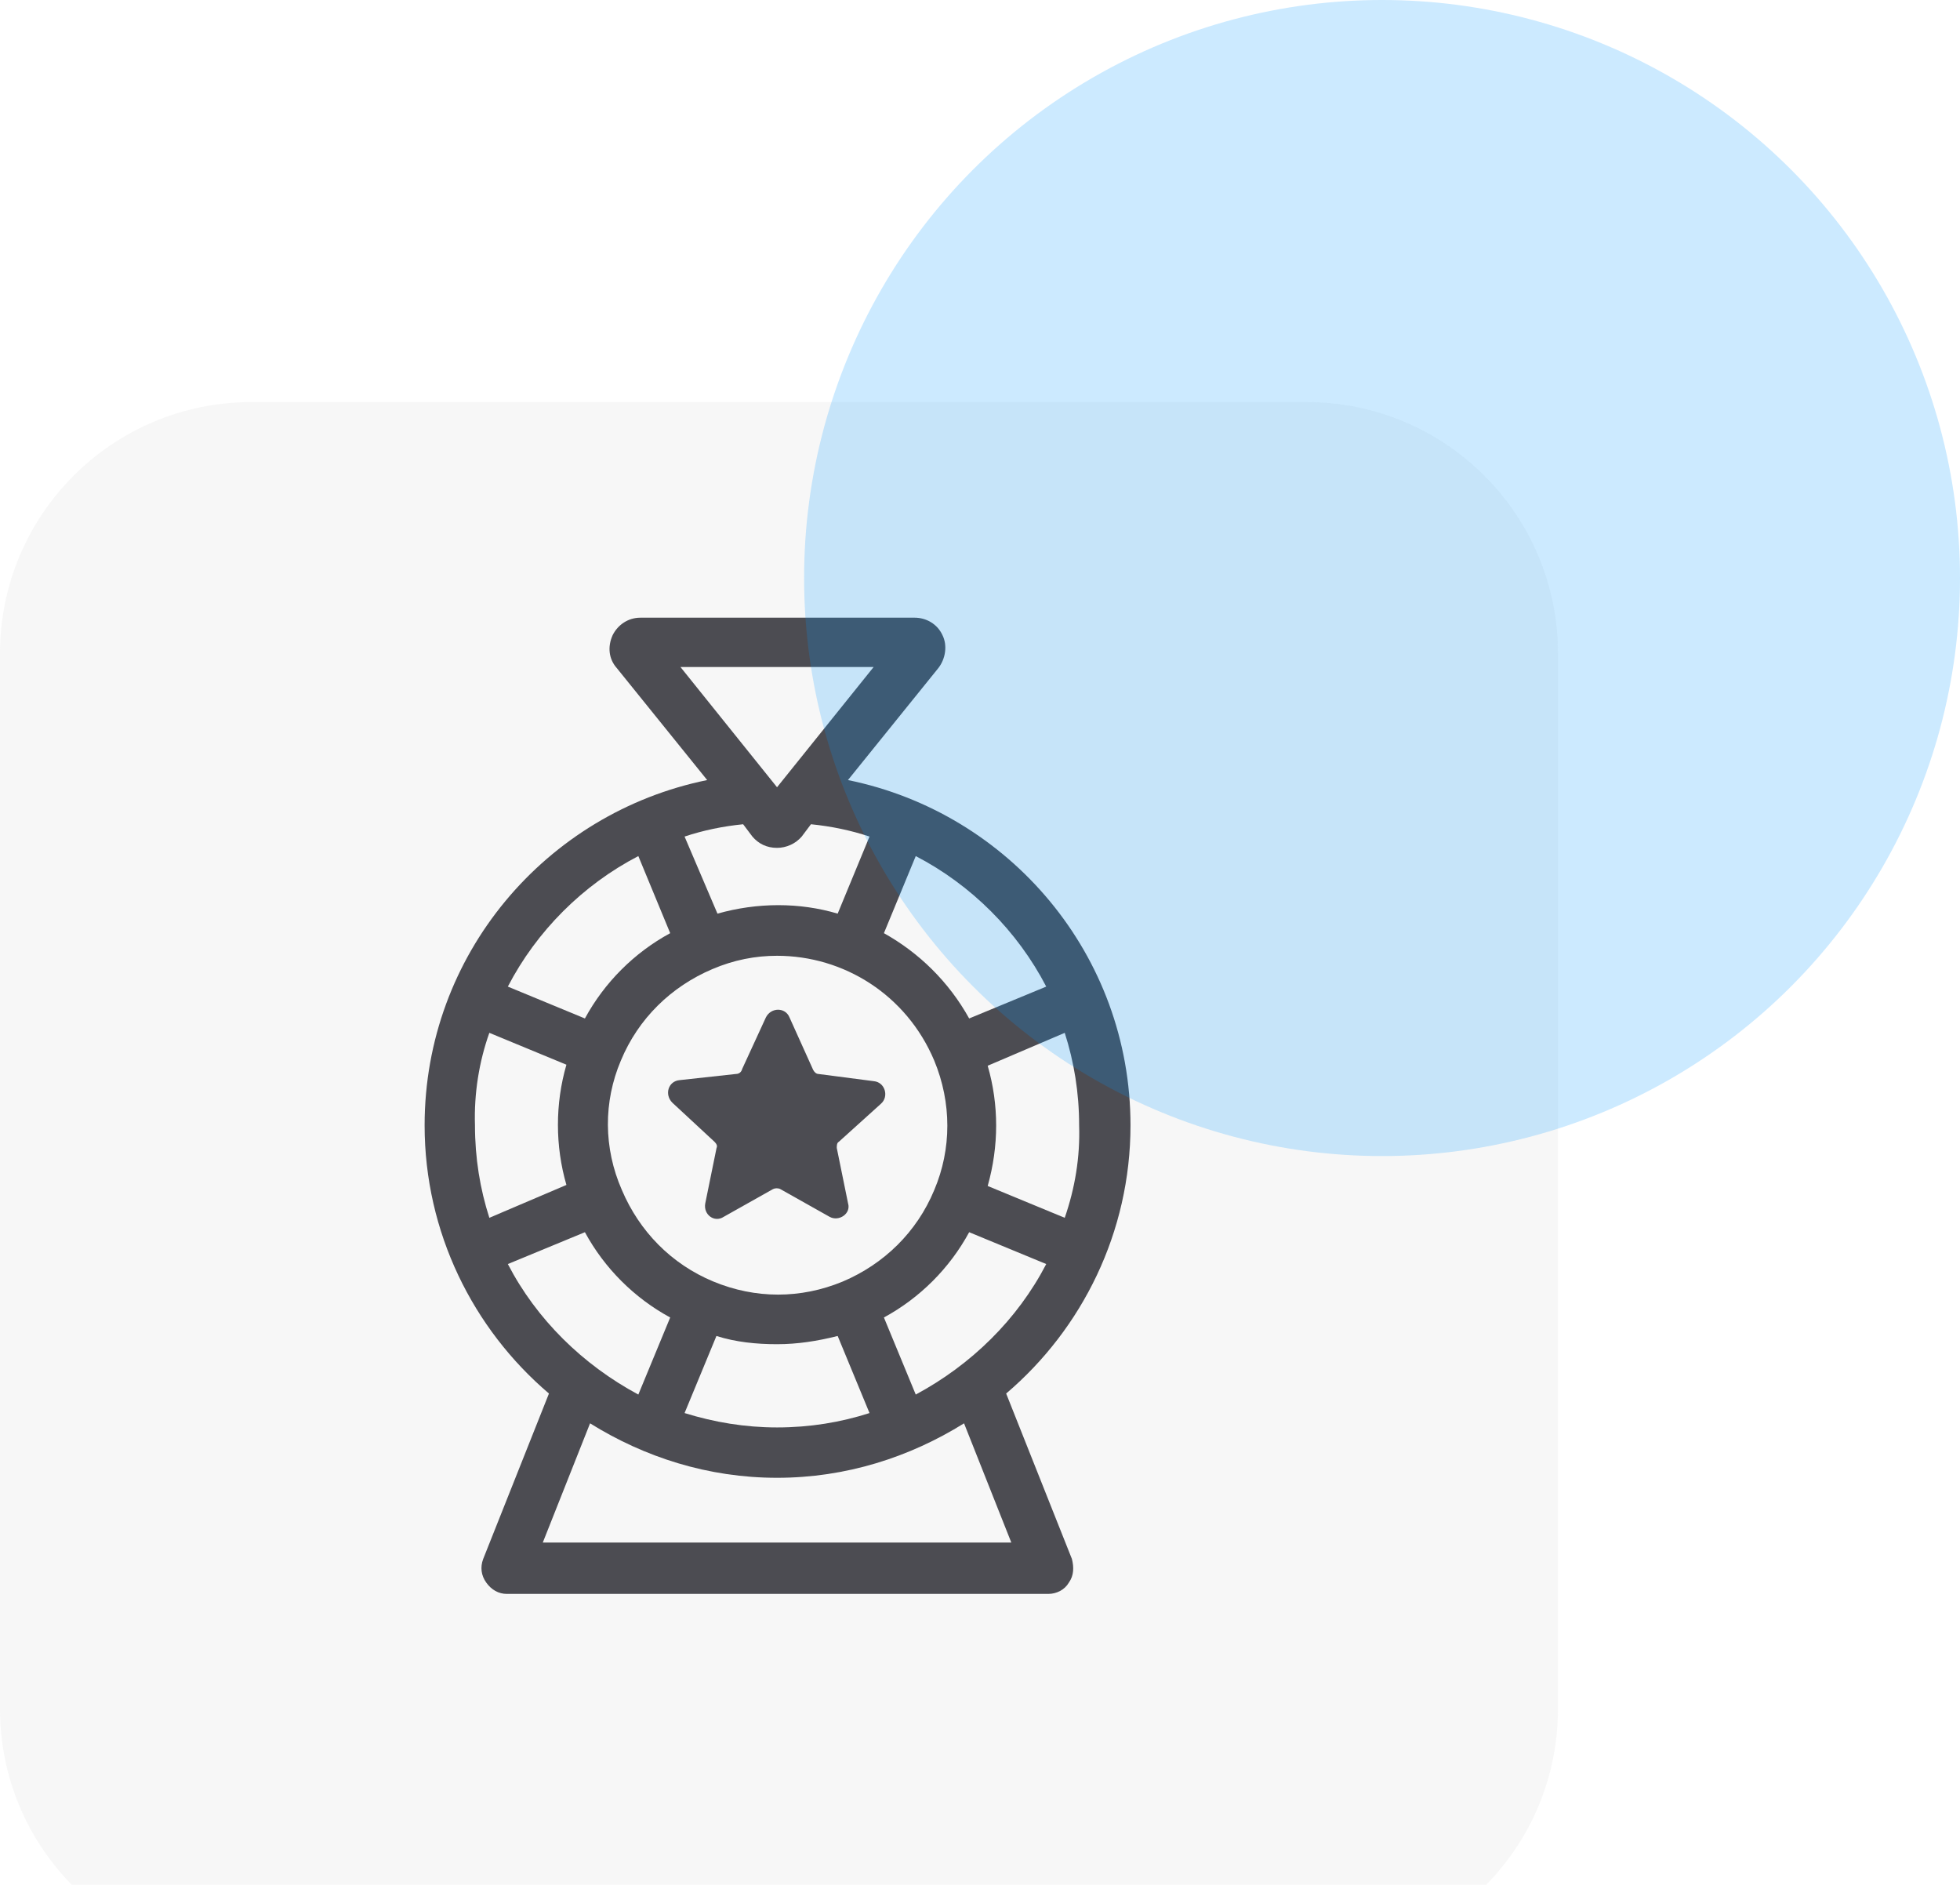 <svg width="78" height="75" viewBox="0 0 78 75" fill="none" xmlns="http://www.w3.org/2000/svg">
<g filter="url(#filter0_b_3460_52101)">
<g filter="url(#filter1_bi_3460_52101)">
<path d="M0 23C0 17.477 4.477 13 10 13H52C57.523 13 62 17.477 62 23V65C62 70.523 57.523 75 52 75H10C4.477 75 0 70.523 0 65V23Z" fill="#B0B0B0" fill-opacity="0.1"/>
</g>
<path d="M40.041 55.449C43.067 52.873 44.989 49.03 44.989 44.777C44.989 37.99 40.164 32.347 33.745 31.039L37.343 26.582C37.629 26.214 37.711 25.682 37.506 25.273C37.302 24.823 36.852 24.578 36.402 24.578H25.485C24.994 24.578 24.585 24.864 24.381 25.273C24.177 25.723 24.218 26.214 24.545 26.582L28.143 31.039C21.723 32.347 16.898 37.99 16.898 44.777C16.898 49.03 18.82 52.873 21.846 55.449L19.229 62.032C19.106 62.359 19.147 62.687 19.352 62.973C19.556 63.259 19.842 63.422 20.169 63.422H41.718C42.045 63.422 42.372 63.259 42.536 62.973C42.74 62.687 42.74 62.359 42.658 62.032L40.041 55.449ZM36.443 55.49L35.176 52.423C36.607 51.647 37.793 50.461 38.569 49.03L41.636 50.297C40.491 52.505 38.651 54.304 36.443 55.49ZM24.708 42.201C25.403 40.525 26.712 39.257 28.347 38.562C29.206 38.194 30.065 38.031 30.923 38.031C33.581 38.031 36.075 39.584 37.179 42.201C37.874 43.878 37.874 45.718 37.179 47.353C36.484 49.03 35.176 50.297 33.54 50.992C31.864 51.687 30.065 51.687 28.388 50.992C26.712 50.297 25.444 48.989 24.749 47.353C24.013 45.677 24.013 43.837 24.708 42.201ZM28.511 53.159C29.288 53.405 30.105 53.486 30.923 53.486C31.741 53.486 32.518 53.364 33.336 53.159L34.603 56.226C33.458 56.594 32.232 56.798 30.923 56.798C29.656 56.798 28.429 56.594 27.243 56.226L28.511 53.159ZM42.372 48.457L39.306 47.19C39.755 45.595 39.755 43.959 39.306 42.406L42.372 41.097C42.74 42.242 42.945 43.469 42.945 44.777C42.986 46.045 42.781 47.271 42.372 48.457ZM41.636 39.257L38.569 40.525C37.752 39.053 36.566 37.908 35.176 37.131L36.443 34.064C38.651 35.209 40.491 37.049 41.636 39.257ZM34.767 26.541L30.923 31.325L27.08 26.541H34.767ZM29.942 33.287C30.187 33.574 30.514 33.737 30.923 33.737C31.291 33.737 31.659 33.574 31.905 33.287L32.273 32.797C33.09 32.879 33.867 33.042 34.603 33.287L33.336 36.354C31.823 35.904 30.146 35.904 28.552 36.354L27.243 33.287C27.979 33.042 28.756 32.879 29.574 32.797L29.942 33.287ZM25.403 34.064L26.671 37.131C25.24 37.908 24.054 39.094 23.277 40.525L20.21 39.257C21.355 37.049 23.195 35.209 25.403 34.064ZM19.474 41.097L22.541 42.365C22.091 43.919 22.091 45.595 22.541 47.149L19.474 48.457C19.106 47.312 18.902 46.086 18.902 44.777C18.861 43.51 19.066 42.242 19.474 41.097ZM20.21 50.297L23.277 49.03C24.054 50.461 25.24 51.647 26.671 52.423L25.403 55.49C23.195 54.304 21.355 52.505 20.21 50.297ZM21.601 61.378L23.482 56.635C25.649 57.984 28.184 58.802 30.923 58.802C33.663 58.802 36.198 57.984 38.365 56.635L40.246 61.378H21.601Z" fill="#4C4C52"/>
<path d="M28.434 45.432C28.516 45.514 28.557 45.596 28.516 45.677L28.066 47.885C27.985 48.335 28.434 48.662 28.802 48.417L30.765 47.313C30.847 47.272 30.97 47.272 31.051 47.313L33.014 48.417C33.382 48.621 33.873 48.294 33.75 47.885L33.3 45.677C33.3 45.596 33.3 45.473 33.382 45.432L35.058 43.919C35.386 43.633 35.222 43.06 34.772 43.02L32.564 42.733C32.482 42.733 32.401 42.651 32.36 42.57L31.419 40.484C31.256 40.075 30.683 40.075 30.479 40.484L29.538 42.529C29.497 42.692 29.375 42.733 29.293 42.733L27.044 42.979C26.594 43.02 26.431 43.551 26.758 43.878L28.434 45.432Z" fill="#4C4C52"/>
<circle opacity="0.2" cx="55" cy="23" r="23" fill="#0099FF"/>
</g>
<defs>
<filter id="filter0_b_3460_52101" x="-50" y="-50" width="178" height="175" filterUnits="userSpaceOnUse" color-interpolation-filters="sRGB">
<feFlood flood-opacity="0" result="BackgroundImageFix"/>
<feGaussianBlur in="BackgroundImageFix" stdDeviation="25"/>
<feComposite in2="SourceAlpha" operator="in" result="effect1_backgroundBlur_3460_52101"/>
<feBlend mode="normal" in="SourceGraphic" in2="effect1_backgroundBlur_3460_52101" result="shape"/>
</filter>
<filter id="filter1_bi_3460_52101" x="-30" y="-17" width="122" height="122" filterUnits="userSpaceOnUse" color-interpolation-filters="sRGB">
<feFlood flood-opacity="0" result="BackgroundImageFix"/>
<feGaussianBlur in="BackgroundImageFix" stdDeviation="15"/>
<feComposite in2="SourceAlpha" operator="in" result="effect1_backgroundBlur_3460_52101"/>
<feBlend mode="normal" in="SourceGraphic" in2="effect1_backgroundBlur_3460_52101" result="shape"/>
<feColorMatrix in="SourceAlpha" type="matrix" values="0 0 0 0 0 0 0 0 0 0 0 0 0 0 0 0 0 0 127 0" result="hardAlpha"/>
<feOffset dy="3"/>
<feGaussianBlur stdDeviation="2"/>
<feComposite in2="hardAlpha" operator="arithmetic" k2="-1" k3="1"/>
<feColorMatrix type="matrix" values="0 0 0 0 1 0 0 0 0 1 0 0 0 0 1 0 0 0 0.1 0"/>
<feBlend mode="plus-lighter" in2="shape" result="effect2_innerShadow_3460_52101"/>
</filter>
</defs>
</svg>
